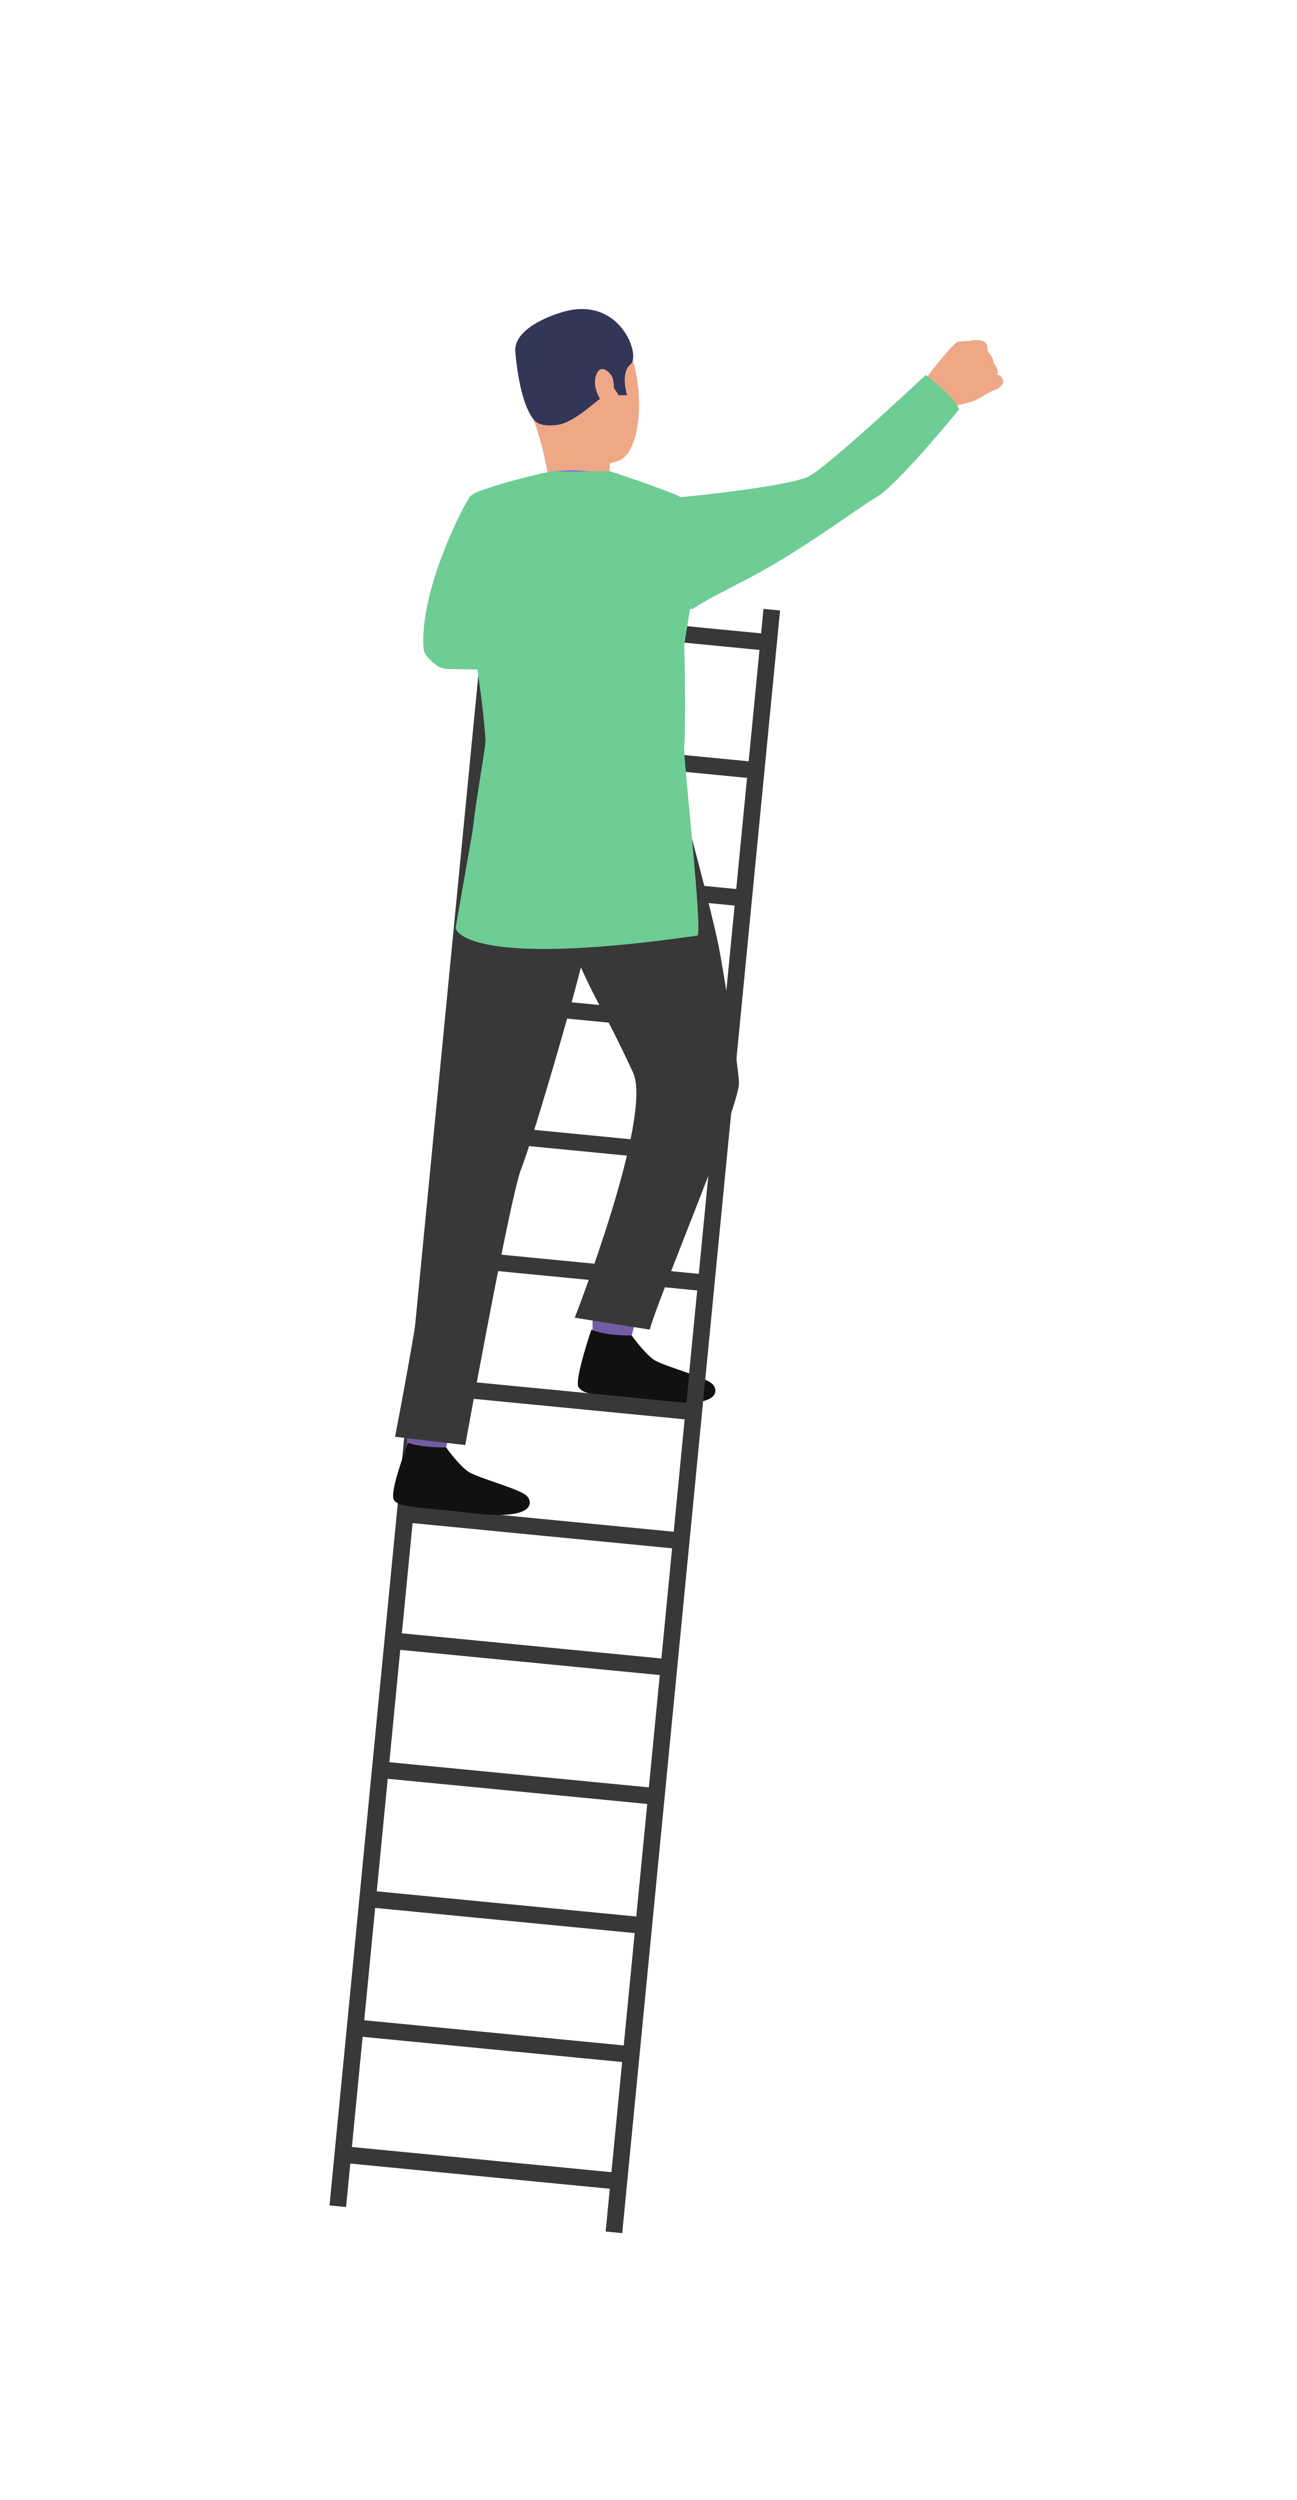 <?xml version="1.0" encoding="utf-8"?>
<!-- Generator: Adobe Illustrator 21.0.0, SVG Export Plug-In . SVG Version: 6.00 Build 0)  -->
<svg version="1.1" id="Layer_1" xmlns="http://www.w3.org/2000/svg" xmlns:xlink="http://www.w3.org/1999/xlink" x="0px" y="0px"
	 viewBox="0 0 109 210" style="enable-background:new 0 0 109 210;" xml:space="preserve">
<style type="text/css">
	.st0{fill:#745BA5;}
	.st1{fill:#111;}
	.st2{fill:#383838;}
	.st3{fill:#EEA886;}
	.st4{fill:#6dcd95;}
	.st5{fill:#323657;}
	.st6{fill:#6F5BE0;}
</style>
<g>
	<g>
		<g>
			<g>
				<path class="st0" d="M53.6,110.2c0,0-0.5,2-0.6,2.3s-3.2-0.5-3.2-0.5v-2.4C49.8,109.5,53.2,109.9,53.6,110.2z"/>
			</g>
		</g>
	</g>
	<g>
		<g>
			<g>
				<path class="st1" d="M53.1,112.2c0,0,0.9,1.3,1.8,2c0.9,0.6,4.5,1.5,5,2.1c0.4,0.4,0.9,2.1-4.8,1.4c-4-0.5-6-0.4-6.4-1.1
					s1.2-4.8,1.2-4.8S50.7,112.2,53.1,112.2z"/>
			</g>
		</g>
	</g>
	<g>
		<g>
			<g>
				<g>
					
						<rect x="-10.2" y="118.6" transform="matrix(9.682138e-02 -0.995 0.995 9.682138e-02 -66.121 165.834)" class="st2" width="137" height="1.4"/>
				</g>
			</g>
		</g>
		<g>
			<g>
				<g>
					<g>
						
							<rect x="-33.5" y="116.5" transform="matrix(9.682055e-02 -0.995 0.995 9.682055e-02 -84.983 140.663)" class="st2" width="137" height="1.4"/>
					</g>
				</g>
			</g>
			<g>
				<g>
					<g>
						<g>
							
								<rect x="52.3" y="41.2" transform="matrix(9.663558e-02 -0.995 0.995 9.663558e-02 -4.718 100.474)" class="st2" width="1.4" height="23.3"/>
						</g>
					</g>
				</g>
				<g>
					<g>
						<g>
							
								<rect x="51.3" y="51.9" transform="matrix(9.664018e-02 -0.995 0.995 9.664018e-02 -16.257 109.198)" class="st2" width="1.4" height="23.3"/>
						</g>
					</g>
				</g>
				<g>
					<g>
						<g>
							
								<rect x="50.3" y="62.7" transform="matrix(9.654170e-02 -0.995 0.995 9.654170e-02 -27.971 117.894)" class="st2" width="1.4" height="23.3"/>
						</g>
					</g>
				</g>
				<g>
					<g>
						<g>
							
								<rect x="49.2" y="73.4" transform="matrix(9.655088e-02 -0.995 0.995 9.655088e-02 -39.583 126.521)" class="st2" width="1.4" height="23.3"/>
						</g>
					</g>
				</g>
				<g>
					<g>
						<g>
							
								<rect x="48.1" y="84.3" transform="matrix(9.654078e-02 -0.995 0.995 9.654078e-02 -51.407 135.292)" class="st2" width="1.4" height="23.3"/>
						</g>
					</g>
				</g>
				<g>
					<g>
						<g>
							
								<rect x="47.1" y="95" transform="matrix(9.664991e-02 -0.995 0.995 9.664991e-02 -63.029 143.901)" class="st2" width="1.4" height="23.3"/>
						</g>
					</g>
				</g>
				<g>
					<g>
						<g>
							
								<rect x="46.1" y="105.8" transform="matrix(9.664018e-02 -0.995 0.995 9.664018e-02 -74.664 152.699)" class="st2" width="1.4" height="23.3"/>
						</g>
					</g>
				</g>
				<g>
					<g>
						<g>
							
								<rect x="45" y="116.6" transform="matrix(9.655488e-02 -0.995 0.995 9.655488e-02 -86.39 161.404)" class="st2" width="1.4" height="23.3"/>
						</g>
					</g>
				</g>
				<g>
					<g>
						<g>
							
								<rect x="44" y="127.3" transform="matrix(9.654631e-02 -0.995 0.995 9.654631e-02 -98.009 170.022)" class="st2" width="1.4" height="23.3"/>
						</g>
					</g>
				</g>
			</g>
			<g>
				<g>
					<g>
						<g>
							
								<rect x="43" y="138.2" transform="matrix(9.655026e-02 -0.995 0.995 9.655026e-02 -109.645 178.819)" class="st2" width="1.4" height="23.3"/>
						</g>
					</g>
				</g>
				<g>
					<g>
						<g>
							
								<rect x="41.8" y="149" transform="matrix(9.654612e-02 -0.995 0.995 9.654612e-02 -121.445 187.42)" class="st2" width="1.4" height="23.3"/>
						</g>
					</g>
				</g>
				<g>
					<g>
						<g>
							
								<rect x="40.8" y="159.8" transform="matrix(9.655576e-02 -0.995 0.995 9.655576e-02 -133.082 196.217)" class="st2" width="1.4" height="23.3"/>
						</g>
					</g>
				</g>
				<g>
					<g>
						<g>
							
								<rect x="39.8" y="170.5" transform="matrix(9.654537e-02 -0.995 0.995 9.654537e-02 -144.701 204.836)" class="st2" width="1.4" height="23.3"/>
						</g>
					</g>
				</g>
			</g>
		</g>
	</g>
	<g>
		<g>
			<g>
				<path class="st3" d="M84.3,32.2c0,0-0.3,0.4-0.5,0.5c0,0-0.4,0.1-0.7,0.3c-0.1,0-0.2,0.1-0.2,0.1c-0.2,0.1-0.6,0.4-1.1,0.6
					c-0.5,0.2-3,0.7-3,0.7L78.2,33l-0.4-1.2c0,0,2.2-2.9,2.7-3.1h0.1c0.4-0.1,0.8,0,1-0.1c0.1,0,0.9-0.1,1.1,0.1
					c0.3,0.2,0.3,0.5,0.3,0.8c0,0,0.5,0.5,0.5,1c0,0,0.5,0.5,0.3,1C84,31.4,84.4,31.9,84.3,32.2z"/>
			</g>
		</g>
	</g>
	<g>
		<g>
			<g>
				<path class="st4" d="M58.3,51.1c0.6-0.4,1.3-0.8,3.8-2.1c4.7-2.3,10.4-6.6,11.5-7.2c1.7-0.9,7-7.4,7-7.4c-0.3-1-2.8-2.9-2.8-2.9
					S69.7,39.1,68,40c-1.5,0.8-9,1.6-11.1,1.8c-0.3,0-0.5,0.1-0.5,0.1C54.2,44.8,57.1,51.9,58.3,51.1z"/>
			</g>
		</g>
	</g>
	<g>
		<g>
			<g>
				<path class="st2" d="M57.5,68c0,0,2.3,8.5,2.9,11.5c0.5,2.6,1.6,9.7,1.7,11.4c0.2,1.7-6.7,17.9-7.5,20.8l-6.3-1
					c0,0,6.6-16.9,4.9-20.6c-2.6-5.6-2.9-5.4-4.9-10s-6.7-4.7-7.9-13.2C40.4,66.9,55.8,65.3,57.5,68z"/>
			</g>
		</g>
	</g>
	<g>
		<g>
			<g>
				<path class="st3" d="M46.3,26.8c0,0,4.2-1.6,6.1,1.6c1.9,3.2,1.7,9.5-0.4,10.3c-2.1,0.8-5.3,0.4-6.3-1.6c-1.1-2-2-4.9-2-6.8
					C43.7,28.4,45.2,27.4,46.3,26.8z"/>
			</g>
		</g>
	</g>
	<g>
		<g>
			<g>
				<path class="st3" d="M51.3,38.6c0,0-0.2,1.1,0.1,1.6s-5.2,0.6-5.2,0.6s-0.4-2.9-1.3-5.4C44,32.9,51.3,38.6,51.3,38.6z"/>
			</g>
		</g>
	</g>
	<g>
		<g>
			<g>
				<path class="st5" d="M44.9,35.3c0,0,0.4,0.6,1.9,0.4c1.6-0.2,3.5-2.3,4.1-2.5s0.7-0.6,0.7-0.6l0.4,0.6h0.7c0,0-0.6-1.9,0.3-2.6
					c0.9-0.8-1-6-6-4.3c0,0-3.8,1.1-3.7,3.2C43.5,31.8,44,34.3,44.9,35.3z"/>
			</g>
		</g>
	</g>
	<g>
		<g>
			<g>
				<path class="st3" d="M51.5,31.8c-0.1-0.4-1-1.4-1.4-0.3c-0.4,1.1,0.5,2.6,1,2.5S51.7,32.7,51.5,31.8z"/>
			</g>
		</g>
	</g>
	<g>
		<g>
			<path class="st4" d="M35.6,54.5c0,0.5,0.7,1.1,1.1,1.4c0.3,0.2,0.6,0.3,1,0.3h0.2l0,0l4.3,0.1c0,0,3.2-10.4-2.8-14.4
				C39.2,42,35.2,49.5,35.6,54.5z"/>
		</g>
	</g>
	<g>
		<g>
			<g>
				<path class="st1" d="M48.6,116.5c0.4,0.7,2.4,0.6,6.4,1.1c1.1,0.1,2,0.2,2.7,0.2l0.2-2.4c-1.2-0.4-2.6-0.8-3.1-1.2
					c-0.9-0.6-1.8-2-1.8-2c-2.4,0-3.3-0.5-3.3-0.5S48.3,115.8,48.6,116.5z"/>
			</g>
		</g>
	</g>
	<g>
		<g>
			<path class="st6" d="M51.3,39.9c0,0-3.4-0.8-5.3-0.1L45.7,40c0,0-0.6,1.1,1.6,1.2C49.5,41.3,53,41.5,51.3,39.9z"/>
		</g>
	</g>
	<g>
		<g>
			<g>
				<path class="st0" d="M38,119.6c0,0-0.5,2-0.6,2.3s-3.2-0.5-3.2-0.5V119C34.2,118.9,37.7,119.2,38,119.6z"/>
			</g>
		</g>
	</g>
	<g>
		<g>
			<g>
				<path class="st2" d="M40.4,66.9c0,0-1.1,4.7-1.5,9.4c-0.3,4.4-0.9,9.2-1.3,13.7c-0.5,5.1-1.9,13.3-2,16.1s-2.4,14.6-2.4,14.6
					l5.9,0.7c0,0,3.8-21,4.7-23.2s5.4-17.5,5.5-19.2S40.4,66.9,40.4,66.9z"/>
			</g>
		</g>
	</g>
	<g>
		<g>
			<g>
				<path class="st1" d="M37.5,121.6c0,0,0.9,1.3,1.8,2c0.9,0.6,4.5,1.5,5,2.1c0.4,0.4,0.9,2.1-4.8,1.4c-4-0.5-6-0.4-6.4-1.1
					s1.2-4.8,1.2-4.8S35.1,121.6,37.5,121.6z"/>
			</g>
		</g>
	</g>
	<g>
		<g>
			<path class="st4" d="M58.6,78.6c0.5-0.1-1.2-15-1.1-15.9c0.1-0.6,0.1-5.5,0-8.5l0.5-3.1c0.3-0.2,0.7-0.5,1.2-0.8
				c0.8-0.4,1.7-0.9,2.8-1.5c-0.1-0.7-0.2-1.3-0.2-1.6c-0.3-2.7-2.1-4.1-3.1-4.7c-0.4-0.2-0.7-0.4-0.7-0.4c-0.4-0.2-0.8-0.3-1.1-0.5
				c-2.5-1-5.6-2-5.6-2h-5c0,0-3.8,0.8-6.1,1.7c-0.3,0.1-0.6,0.3-0.8,0.5l0.7,14.3l0,0l0,0c0.3,2,0.6,4.4,0.7,6.1
				c0,0.7-0.7,4.3-1.1,7.7l-1.4,8C38.2,78.1,39.1,81.4,58.6,78.6z"/>
		</g>
	</g>
</g>
</svg>
